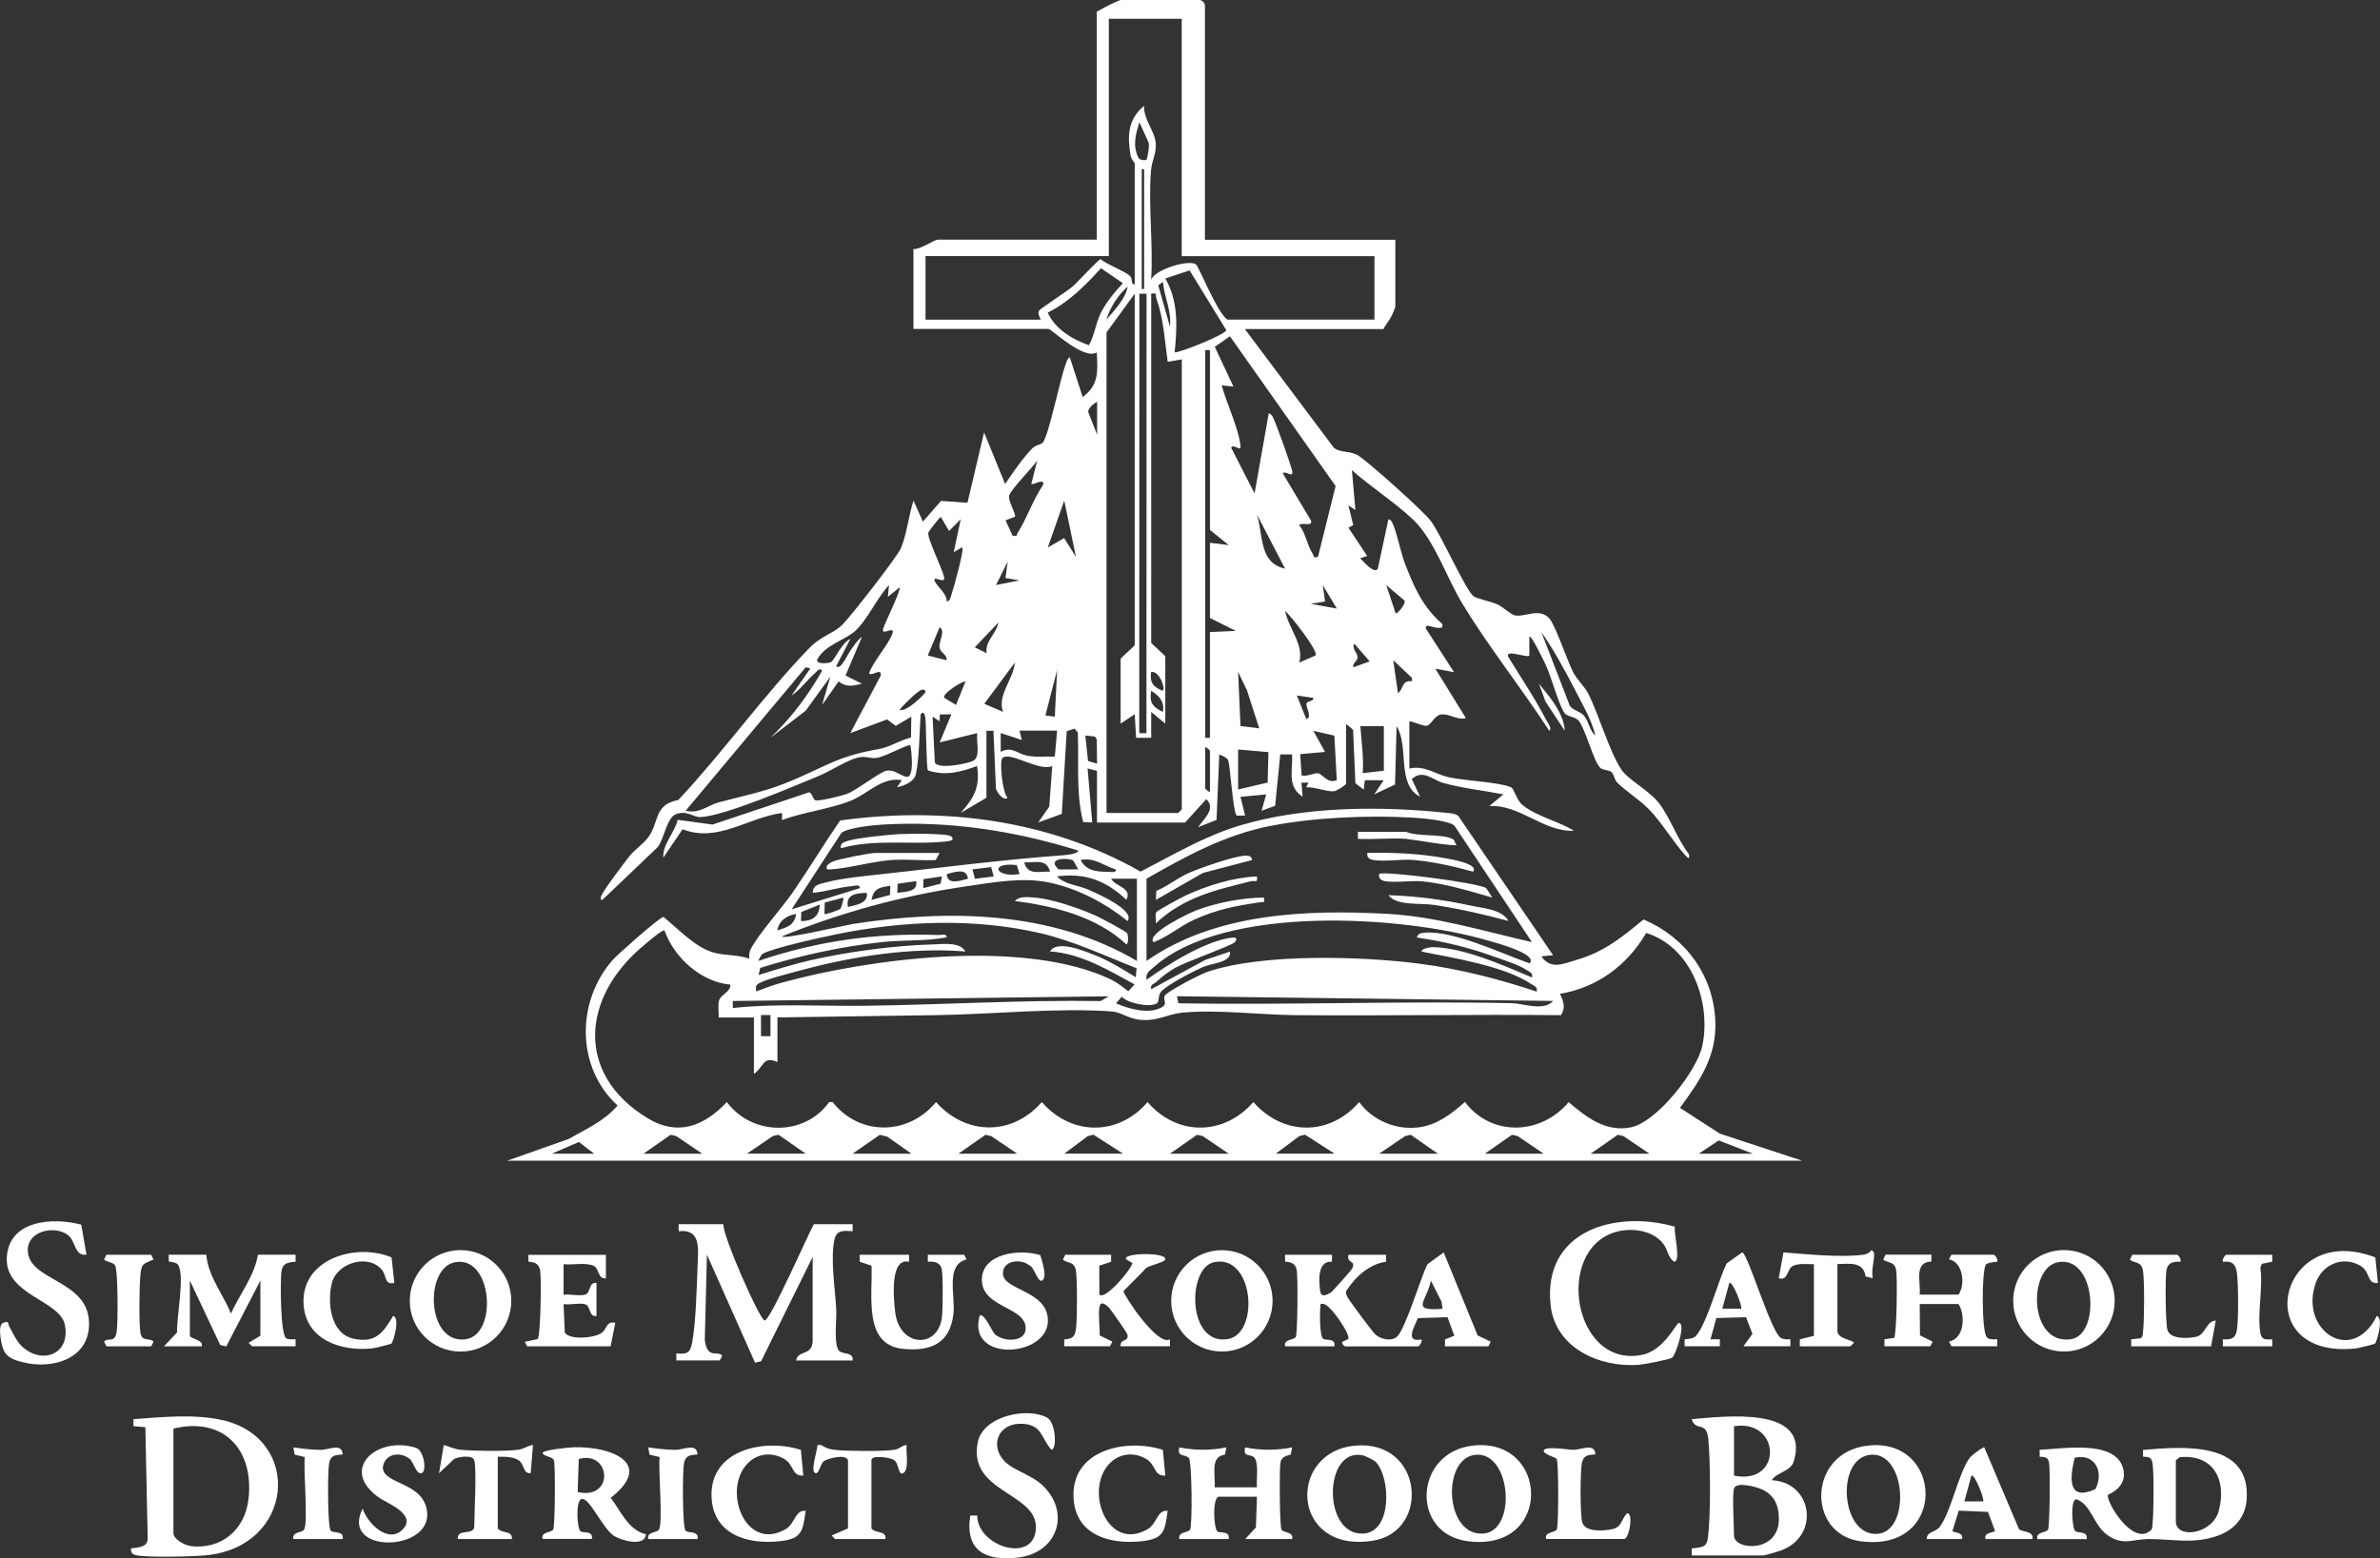 <svg xmlns="http://www.w3.org/2000/svg" id="uuid-d5a75ef6-1870-44dc-8fa4-cdcca0b20aff" viewBox="0 0 400 261.97"><rect x="0" y="0" width="400" height="261.97" fill="#333333" stroke="none"/><defs><style>.uuid-34741030-88f7-4063-bfb6-5700bf2addc4{fill:#fff;}</style></defs><path class="uuid-34741030-88f7-4063-bfb6-5700bf2addc4" d="M101.23,151.29l9.3-8.87c1.12-1.42,1.53-5.02,3.13-5.57,1.91-.65,2.83.57,4.11.51,4-.19,15.61-5.17,19.88-6.93,1.93-.8,4.52-2.54,6.44-3.05,1.41-.37,2.12.19,3.19.04,1.43-.19,4.11-1.8,5.71-2.2.2.93.73,5.59-.63,5.37-1.04-.17-1.97-1.22-3.3-1.04-1.13.15-5,3.27-6.77,3.93-.8.3-4.86,1.32-5.31,1.03-.38-.25-.53-1.24-.98-1.32l-16.26,5.43-5.84-.8c-.5,2.17-2.6,4.15-2.41,6.35l3.23-4.76c5.91,2.31,10.96-1.97,16.71-2.74v1.19c3.62-1.35,8.02-1.83,11.56-3.25,2.95-1.18,5.17-4.02,8.58-3.46l-.79,1.18c1.14-.19,2.89-.93,3.15-2.18.61-3,.58-6.95.8-10.06.5-.65.72.04.79.58.15,1.17.15,8.52.44,8.85,2.88.95,5.54.29,8.25-.75.54,3.56-.52,5.38-2.76,7.9l4.34-2.56v-11.26h1.18s.41,9.67.41,9.67c.14.74,1.33,2.22,1.96,1.59-.86-.81-1.45-6.3-.81-6.74,1.42-1,6.22,2.41,8.32,1.41l-.5,6.81-1.86,2.68,3.96-1.44.83-13.9,1.29-.44.57.63c.22,5.04-.35,10.15.91,15.09l1.52.06-.78-9.08,1.58.4v8.69h14.81l3.56-3.94c1.71,1.65-.49,3.38-1.38,4.73l3.1-1.24.46-11c.5.23,1.33.5,1.51,1.05.37,1.15.81,9.03,1.46,9.24l1.37-.02-.77-3.14,4.32-.41-.79,2.76,2.29-.86.86-8.62h1.98c.17,2.73-.9,5.39,1.78,7.11l-.2-2.37h1.19s-.4.78-.4.78c1.4-.08,3.35.74,4.63.68.5-.02,2.08-1.1,2.08-1.27v-10.07l1.18.99.39,9,1.4,1.06.19-1.57h3.16s-1.58,2.36-1.58,2.36l3.49-1.64.26-9.81c2.18,3.49-.09,9.79,3.95,11.85l-1.39-2.95c1.83-1.75,3.59.18,5.27.64,3.32.92,6.76,1.27,10.13,1.92l-2.37,1.97c5.17-.3,9.09,4.39,14.22,4.15-2.52-1.59-6.42-2.45-8.68-4.36-.99-.84-1.38-2.71-1.89-2.94-1.93-.87-7.88-1.12-10.46-1.69-2.22-.49-4.06-2.06-6.63-1.47v-7.9c.28-.2,2.25.83,2.92.7.76-.15,1.29-1.74,2.44-1.89,1.35-.18,2.8,1.06,4.13.6l-5.13-8.3,3.15.59-4.73-7.31c-.23-.95,1.16-.2,1.76-.17.59.02,1.17.23,1-.61-3.34-2.91-4.77-6.25-6.32-10.27-.7-1.82-1.42-5.58-2.16-6.92-.1-.19-.5-.5-.59-.39l-1.78,8.3c-.6.98-2.57-1.42-2.96-1.78l1.18-.39-3.16-4.75.82-.43-.82-3.32,1.18.78-.59-6.71c3.18,2.85,7.21,5.4,10.26,8.3,3.62,3.45,5.55,9.55,8.18,13.94,4.39,7.3,10.08,14.41,14.74,21.6.53-.44-.3-1.38-.53-1.84-1.83-3.55-4.28-7.19-6.38-10.61-.54-1.36,3.12.23,3.55-.19v-3.16c.33-.45,2.61,4.39,2.83,4.87.87,1.9,2.14,6.58,3.06,7.9.48.69,1.85.61,2.42,1.34,1.2,1.53,2.48,6.86,3.63,7.92.44.41,1.4.3,1.87.7.45.38.43,1.24.98,1.78,1.65,1.62,3.87,2.93,5.55,4.72,2.08,2.22,3.85,5.26,5.91,7.52.47.51.69.66.59-.2-1.98-2.55-3.18-6.22-5.13-8.7-1.56-1.99-5.18-3.91-6.27-5.58-2.01-3.08-3.72-9.08-5.5-12.67-.59-1.18-1.93-2.4-2.6-3.72-.99-1.94-2.98-7.91-4.01-9.02-1.7-1.83-4.14-.09-5.8-.49-.68-.16-1.99-1.43-2.92-1.85-1.02-.46-3.44-.95-3.98-1.35-1.31-.96-5.52-10.49-7.23-12.72-1.24-1.63-10.28-9.72-12.05-10.87-1.5-.97-2.93-.43-4.18-1.35l-14.98-19.98h23.31c.26-.75,1.3-1.58,1.98-3.75v-11.26h-32V1.01c0-.27-.11-.53-.3-.72s-.45-.3-.72-.3h-13.01c-.49,0-3.17,1.41-4.15,1.98v38.32h-26.66c-.7,0-3.04,1.7-4.15,1.58v13.43h22.71c.46,0,5.86,5.26,8.1,3.95.17,3.19.39,5.43-2.36,7.5l-2.18-6.71c-.47.31-.53.79-.71,1.26-.93,2.49-2.79,11.76-3.8,13.09-.29.38-1.2.37-1.83,1.03-1.54,1.58-3.3,4.12-4.52,5.95l-3.54-8.68-2.79,11.83-4.45-.31-3.04,3.49-1.58-3.55c-.78,2.39-1.16,5.74-2.1,7.98-.61,1.46-8.57,11.67-9.94,12.97-1.56,1.49-3.44,1.74-5.55,3.93-7.61,7.88-14.4,17.42-21.94,25.46-4.08.78-3.17,3.51-4.94,6.12-.82,1.2-2.41,2.21-3.32,3.39-.98,1.26-4.27,5.56-4.74,6.71-.07.18-.1.65.19.58ZM237.31,113.96v.58c-1.77-.26-1.39,1.31-2.36,1.98l-.79-5.53,3.15,2.97ZM236.08,100.98c.14.7-1.32,2.32-1.52,2.12l-1.58-4.74,3.1,2.62ZM232.58,122.06v7.51l-3.55.4c.19-2.67-.21-5.27-.4-7.9h3.95ZM227.64,108.23l2.56,2.96-2.75.99c-.19-.79.72-.98.71-1.7,0-.69-1.08-1.59-.52-2.24ZM264.78,116.12c1.22,2.36,2.74,4.96,3.35,7.51-.98-.72-1.11-2.46-1.96-3.37-.69-.73-1.75-.78-2.34-1.61l-4.78-12.4c2.12,3.04,4.01,6.53,5.73,9.87ZM198.61,136.08l-.59.59h-12.05V55.89l4.74-6.52v59.05c0,.2-2.37,2.17-2.37,2.37v10.86l2.37-1.58.23,3.96h2.54s0-4.35,0-4.35l2.37,1.97v-11.26c0-.2-2.37-2.17-2.37-2.37v-58.66c1.1-.18.66.23.89.87,1.21,3.4,1.38,7.05,1.88,10.59l2.37-.4v75.64ZM185.97,53.72c.55-1.98,1.98-4.19,3.55-5.53-.32,2.03-2.25,3.96-3.55,5.53ZM192.7,49.38l-.02,73.87h-1.21s.02-73.87.02-73.87h1.21ZM191.89,48.59v-20.15h.4v20.15h-.4ZM192.67,26.86c-.22.14-1.2.07-1.37-.4-.97-2.08-.43-3.86.19-5.91l1.55,3.4c.19.5-.19,2.8-.38,2.92ZM193.47,116.13c1.37.83,2.29,1.85,1.97,3.55-1.72-.83-2.3-1.54-1.97-3.55ZM193.47,112.97c1.28-.27,2.42,2.56,1.97,3.16-1.59-.58-2.25-1.4-1.97-3.16ZM194.67,47.97l.78-.57c.21,2.54,1.49,4.9,1.18,7.51l-1.96-6.93ZM197.42,59.25c.42-4.3.67-8.55-1.57-12.44l4.09-1.35,6.16,10.04c0,.65-7.43,3.69-8.68,3.75ZM203.35,133.12c-.26.03-.79-.52-.79-.59v-6.91c.26-.03.79.52.79.59v6.91ZM203.35,106.26v17.78h-.79V58.86h.79v30.22l3.16,2.56-3.16-.39v12.64l4.35,2.17-4.35.2ZM213.05,131.56l-4.96,1.16v-6.72l5.09.44-.13,5.12ZM208.09,112.97l1.48,3.06,2.07,6.42-3.16-.4-.39-9.08ZM211.25,86.51l4.73,9.08c-4.4-.93-3.65-5.61-4.73-9.08ZM215.99,102.7c.96.85,5.64,6.74,5.11,7.49l-2.75,1.2c.88-2.95-1.81-5.81-2.37-8.69ZM217.96,116.92l2.76.4c.1.66-1.01.4-1.15,1.01-.1.45,1.02,2.36-.03,2.54l-1.58-3.95ZM221.64,130.02c-.72-.19-1.99.63-2.88.33l-.24-3.57,4.18-.37-1.97-3.55,3.53.81.41,7.49c-1.53.63-2.35-.95-3.04-1.13ZM220.33,101.51l2.37-.39-.39-2.76,2.37,3.95-4.34-.79ZM224.47,81.72l-2.96,11.9c-.93.2-.63-.14-.88-.51-.94-1.42-1.17-3.45-2.27-4.83.35-.57,2.32.37,1.97-.78l-4.73-7.91c.36-.63,1.82.95,1.58-.4-.17-.94-2.9-8.59-3.36-9.28-.11-.16-.5-.52-.59-.39l-2.38,13.43-3.94-7.7c.53-.74,1.73.92,1.57-.38-.36-3.03-2.34-7.05-3.15-10.08l1.97.2-3.13-6.68,2.54-1.78,17.77,25.19ZM155.55,53.72v-10.67h30.81V3.16h12.25v39.9h32.39v10.67h-24.69c-1.65-.92-4.83-8.97-5.32-9.3-1.19-.81-6.81.81-7.52,2.58.37-5.95-.51-12.5-.02-18.38.14-1.71.98-2.87.78-4.68-.21-1.97-2.07-3.98-1.95-6.16-2.78,2.32-2.81,5.09-2.26,8.39.09.53.69,1.21.69,1.29v20.34c-.7.05-.28-.84-.78-1.39-.73-.79-3.93-1.94-4.95-2.86-.34.03-3.97,3.98-4.75,4.64-.9.76-5.36,3.68-5.55,3.96-.38.61.09,1.04.22,1.58h-19.36ZM183.01,58.04c-2.79-.99-5.7-2.74-6.92-5.49,3.46-1.69,6.41-4.64,8.94-7.46l3.69,2.52c-1.3,1.37-2.88,3.31-3.7,4.98-.91,1.85-1.04,3.73-2.01,5.45ZM184.39,67.55v5.53l-1.5-3.83c0-.67.91-1.41,1.5-1.7ZM184.02,123.81l.31.48.05,4.09-1.52-.45-.45-4.28,1.6.17ZM165.43,118.31l5.13-6.92c-.21,2.78-3.04,5.55-1.97,8.29l-3.16-1.37ZM177.28,127.19c-1.59-.05-3.2.16-4.77-.18-1.55-.33-2.44-1.59-4.32-.62v-3.16s3.55,1.18,3.55,1.18l-.39-1.58h6.32l-.39,4.35ZM178.86,84.14l1.97,9.48-1.98-3.16-2.75,1.58,2.77-7.9ZM177.67,112.58l-.39,7.9-1.58-.2,1.98-7.7ZM169.6,83.34c.35-1.18,3.85-4.6,4.72-5.92l-.99,3.94c.29.24,2.36-1.12,1.97.19-1.65,2.36-2.74,5.66-4.24,7.99-.25.38.04.71-.88.51l-1.18-2.58,1.57-.59c.31-.29-1.21-2.72-.96-3.56ZM169.37,94.41l-.39,2.76,2.37.39-3.95.79,1.97-3.95ZM167.79,104.68c-.32,1.87-2.27,3.06-1.98,5.13l-1.97-.99,3.94-4.15ZM164.24,123.24c-.22,1.29.62,4-.67,4.66-1,.52-6.16,1.52-6.46.21l-.37-7.64,1.18.79.03-1.15,1.95-.03-1.97,4.73,6.32-1.57ZM162.26,114.56l-1.58,3.95-1.97-1.19c-.5-.71,3.31-2.98,3.55-2.75ZM156.03,89.52c.03-.17,1.92-2.62,2.09-2.62l1.39,2.36,1.96-1.97-1.18,5.53,1.38-.79c.59-.18-1.57,7.48-1.8,8.07-.16.41-.16.95-.76,1.01.03-1.35-1.55-2.42-1.98-3.36-.57-1.26,1.84.62,1.54-.74-.33-1.52-2.85-6.49-2.65-7.49ZM157.92,105.47c1.03.53-.14,2.38-.02,3.33.13,1.01,1.31,1.17,1.19,2.19l-3.16-.79,1.98-4.73ZM154.56,116.13c.61-.4,1-.12.98.2-.02.28-3.33,3.58-4.34,2.96.81-.94,2.38-2.5,3.36-3.16ZM135.41,112.18l.78.19-3.15,4.55c1.52-1,2.57-2.6,3.94-3.76.31-.26.79-1.04,1.19-.39-2.47,4.29-5.12,7.83-8.69,11.26l5.92-4.54,4.15-5.72-1.38,4.74,2.77-3.95c1.38,1.05,2.38.73,3.94.39l-2.78-1.39,2.77-6.5c-.74.51-1.37,1.5-1.9,2.25-.62.88-1.66,3.38-2.44,2.7l2.36-4.55c-1.21.31-2.65,3.52-3.24,3.86-.3.17-2.68.45-2.28-.5,1.42-2.49,4.59-3.17,6.34-4.73,2.04-1.82,3.72-5.67,5.71-7.72l-.2,1.97,1.97-1.58c.3.36-2.47,5.99-2.76,6.92-.41,1.37,2-.6,1.57.77-.55,1.76-3.25,4.73-3.94,6.73.42.64,2.11-1.05,1.97.39l-5.13,9.68,6.2-2.31,1.45,1.09,2.61-1.54-.05,3.5c-1.77.41-3.62,1.63-5.37,1.93-7.4,1.26-9.36,3.24-15.91,5.81-3.7,1.46-7.3,2.15-11.06,3.16-1.7.45-3.31,2.01-5.52,1.39l20.15-24.09Z"></path><path class="uuid-34741030-88f7-4063-bfb6-5700bf2addc4" d="M289.07,190.59l-6.72-4.35c3.33-4.54,6.2-8.68,5.94-14.62-.34-7.73-5.05-14.07-12.07-17.05-3.61,3-6.65,5.47-11.25,6.8-2.29.66-4.31,1.71-5.92-.59l1.97-.2-15.91-23.39c-.47-.4-1.07-.45-1.66-.51-11.28-1.2-24.14-1.17-35.05,2.09-5.95,1.78-11.24,4.94-16.7,7.76-15.33-8.7-33.12-10.98-50.5-8.6-2.7,3.92-5.15,7.99-7.84,11.91-1.94,2.84-5.81,7.06-7.22,9.77-.25.49-.23,1.04-.22,1.56-1.98-.74-4.21-.47-6.21-1.1-3-.94-5.8-3.98-8.2-5.92-.56-.05-7.66,6.25-8.51,7.2-6.17,6.98-6.21,18.09.79,24.5-2.18,2.6-5.32,3.96-8.2,5.62l-10.36,3.66h217.65l-13.82-4.55ZM92.74,193.95l4.55-1.97,2.56,1.97h-7.11ZM261.02,168.28c-1.55,1.76-4.94.42-6.9.37-18.67-.4-37.4.33-56.07.02l-.24-1.19,63.2.79ZM192.68,147.73c6.75-3.85,13.17-7.39,20.93-8.9,7.22-1.4,16.18-1.8,23.53-1.39,1.61.09,6.28.44,7.31,1.38l13.02,19.56c-8.02-1.81-15.99-4.29-24.28-4.75-13.66-.75-29-.14-40.5,7.92v-13.83ZM206.71,159.98l-4.14,1.39-9.09,4.93c-.21-.87.51-.87.91-1.26.93-.9,2.05-1.71,3.17-2.36,1.69-.97,9.42-3.7,9.95-4.27.44-.47.37-.86-.38-.79-4.38.46-10.87,4.5-14.43,7.1-.2-1.15.52-1.52,1.22-2.14,11.93-10.59,41.82-8.66,56.14-4.47.88.26,8.55,2.23,7.02,3.84-4.67-1.62-12.68-5.51-17.57-5.16-.59.04-1.24.13-1.38.82,4.37.62,8.69,1.67,12.84,3.16,1.58.57,4.3,1.42,5.6,2.3.51.35,1.08.44.91,1.26-4.74-2.02-11.57-5.07-16.74-5.1-.3,0-1.88.19-1.82.75,5.26,1.04,14,2.44,18.44,5.46.51.34,1.08.44.91,1.26-6.36-2.11-12.94-3.81-19.61-4.68-9.74-1.27-26.41-1.78-35.67,1.34-1.28.43-6.41,3.09-7.15,3.94-.59.69.61,1.42-.66,2.08-2.25,1.17-5.46.22-7.62-.71l.98-1.11c.99,1.14,4.69,1.82,5.86,1.14.43-.25.23-1.18.62-1.82.72-1.15,5.69-3.67,7.15-4.31,1.42-.63,4.87-.76,4.54-2.57ZM191.1,161.56c-14.33-8.47-31.79-8.73-47.88-6.21-.92.14-11.76,2.66-11.77,2.06,9.97-4.06,20.4-6.88,31.08-8.43,4.56-.66,9.41-1.56,13.89-.6,4.81,1.04,9.29,3.42,13.09,6.46,1.36-1.86-5.44-4.78-6.72-5.33-1.64-.7-3.95-.85-5.13-2.18,4.78-.62,8.23.73,11.65,3.94,1.01-2.09-1.82-2.16-2.57-3.55h4.34s0,13.82,0,13.82ZM134.62,154.84l.05-1.52,3.1-1.24c-.06,1.99-1.25,2.79-3.15,2.76ZM138.57,153.66l.04-1.93,3.12-.83c.11.14-.32,1.68-.49,1.87-.21.24-2.55,1.02-2.66.89ZM145.67,150.1c.33,1.75-1.86,2.06-3.16,2.37-.42-2.15,1.47-2.33,3.16-2.37ZM146.47,151.28c.37-1.95,1.35-2.11,3.16-2.36l-.05,1.53-3.11.84ZM150.81,150.1l.05-1.53,3.11-.44c.36,1.85-1.84,1.76-3.16,1.97ZM155.16,149.31l.05-1.52,3.1-.45-.23,1.22-2.93.75ZM159.11,146.95c1.17-.3,3.45-1.15,3.55.78-1.17.3-3.45,1.15-3.55-.78ZM163.45,146.15l3.13-.38.42,1.57-3.15.4-.4-1.58ZM170.89,145.43l.46,1.51c-4.09.67-5.17-2.04-.46-1.51ZM172.14,144.97c1.85.08,3.75-.69,4.34,1.57-1.85-.08-3.75.69-4.34-1.57ZM187.54,146.16c.1.67-.93.4-1.39.4-1.85,0-3.6-.17-4.54-1.98,2.37-.49,3.83.97,5.92,1.58ZM177.94,146.17c-2.22-1.95,1.54-2.02,2.41-1.51.14.08.65,1.19.87,1.49l-3.29.02ZM141.37,140.07c.89-.9,5.35-1.35,6.86-1.44,11.19-.69,22.37,1.04,33,4.37-.18.59-2.04.74-2.57.78-10.19.75-20.28,2.06-30.41,3.17-2.83.31-6.61.66-9.3,1.36-1.01.27-2.39.38-2.35,1.79,2.21-.19,4.36-.94,6.57-1.13.44-.04,1.42-.37,1.33.34l-11.45,3.56,8.33-12.8ZM133.82,153.66c-.39,1.96-1.46,2.18-3.16,2.76.18-1.6,1.65-2.59,3.16-2.76ZM127.79,165.2c1.29-.68,5.03-1.59,6.65-2.04,8.85-2.4,18.7-3.95,27.82-3.2-.95-1.64-3.66-1.25-5.35-1.2-6.56.18-14.26,1.21-20.65,2.66-2.97.68-5.86,1.59-8.76,2.49l.26-1.19c6.67-2.08,13.51-3.58,20.47-4.34,3.6-.39,7.33-.13,10.86-.8.09-.69-.9-.37-1.38-.39-10.47-.39-20.35,1-30.22,4.34-.05-.04.39-1.01.69-1.18,1.78-1.02,9.94-2.78,12.41-3.29,11.2-2.28,23.2-2.77,34.37-.15,5.6,1.32,10.75,3.79,16.06,5.86l-.14,1.52c-2.11-1.32-4.61-2.85-6.92-3.74-1.82-.7-6.3-2.6-7.5-.6,5.21.33,9.78,3.12,14.22,5.54l-1.04,1.15c-1.59-1.26-2.51-1.86-4.39-2.63-14.57-5.95-38.92-2.91-53.9,1.2-1.44.4-2.87.92-4.26,1.47-.08-.88-.13-1.06.68-1.49ZM186.36,167.49l-1.37.8c-13.16-.21-26.4.62-39.5.79-7.42.1-14.99-.42-22.33.38v-1.18s63.2-.79,63.2-.79ZM129.49,174.2h-1.59s0-3.56,0-3.56h1.59s0,3.56,0,3.56ZM108.15,193.95l4.56-3.18.95.22,4.36,2.96h-9.88ZM125.53,193.95l4.36-2.96.95-.23,4.56,3.18h-9.88ZM143.3,193.95l4.56-3.17,1.27.31,4.05,2.86h-9.88ZM161.08,193.95l4.56-3.18.95.22,4.36,2.96h-9.88ZM178.86,193.95l3.97-2.96.95-.23,4.96,3.18h-9.88ZM196.63,193.95l4.56-3.18.95.22,4.36,2.96h-9.88ZM214.41,193.95l3.97-2.96.95-.23,4.96,3.18h-9.88ZM231.79,193.95l4.36-2.96.95-.22,4.56,3.18h-9.88ZM249.56,193.95l4.56-3.18.95.22,4.36,2.96h-9.88ZM267.34,193.95l4.56-3.18.95.22,4.36,2.96h-9.88ZM274.16,189.51c-4.27.88-7.52-1.67-10.52-4.23-4.65,5.56-13,5.85-17.44-.03-2.19,1.95-4.57,3.81-7.6,4.25-3.91.56-7.88-1.11-10.17-4.23-4.94,5.75-12.79,5.7-17.78,0-4.96,5.67-12.8,5.78-17.78,0-4.93,5.75-12.8,5.7-17.78,0-4.97,5.72-12.74,5.64-17.78,0-4.65,5.66-12.86,5.74-17.38,0h-.58c-4.07,5.75-12.88,5.77-17.19,0-3.84,4.07-8.26,5.81-13.36,2.69-12.22-7.47-10.97-20.4-.67-28.97.55-.46,3.22-2.8,3.56-2.56,1.55,4.53,6.2,8.7,11.06,9.09.11,1.21-1.6,1.65-1.89,2.65-.26.88-.01,1.96-.08,2.88h5.93v9.48c1.64-1.06,1.47-3.14,3.95-1.98v-7.51l26.68-.38c9.21-.13,20.57-1.3,29.62-.61,1.46.11,2.79,1.25,4.71,1.4,3.07.24,4.47-.97,7.11-1.22,5.81-.54,13.07.38,18.96.43,14.87.12,29.75-.14,44.62,0,.82-1.41.4-2.26-.17-3.58,6.29-1.08,11.29-4.79,14.48-10.24,7.56,2.33,10.97,11.61,9.44,18.95-.87,4.21-7.63,12.82-11.96,13.71ZM288.86,191.72l5.74,2.23h-9.09l3.35-2.23Z"></path><path class="uuid-34741030-88f7-4063-bfb6-5700bf2addc4" d="M360.16,243.72l.02,1.16c.9.07,1.37.03,1.57,1.01.28,1.42.22,8.68.02,10.3-.05.43.03.88-.41,1.16-3.05,2.57-7.58-5.18-7.06-6.06,1.87-.86,3.08-2.28,2.53-4.41-1.28-4.93-10.26-3.3-14.04-3.15l.02,1.16c.9.07,1.37.03,1.57,1.01.2,1.02.13,10.81-.19,11.28-.37.53-2.06.33-1.79,1.56h8.3c.26-1.49-1.67-.88-2-1.44-.44-.75-.76-5.08.23-5.27,2.52.85,2.88,4.25,5.12,5.93,2.7,2.02,4.4.76,7.09.77,4.19,0,7.49.91,11.66-.58,2.69-.97,4.51-3.02,4.77-5.89.88-10.01-10.53-9.11-17.4-8.51ZM352.17,250.34c-4.75,2.14-4.3-1.9-3.49-5.27,3.41-.81,4.99,2.4,3.49,5.27ZM372.93,253.92c-1.05,4.07-7.24,4.87-7.24,1.85v-10.27l.65-.53c5.68-.53,7.91,3.81,6.58,8.95Z"></path><path class="uuid-34741030-88f7-4063-bfb6-5700bf2addc4" d="M133.82,228.71h9.48c.17-1.41-1.52-1-2.21-1.55-1.03-.81-.46-5.44-.54-6.96-.17-3.32-1.01-8.54-.32-11.75.38-1.77,1.57-1.54,3.07-1.47v-1.18h-6.52c-.87,1.49-7.41,16.44-8.29,16.19-.85-.24-7.03-14.17-6.92-16.19h-7.51v1.18c3.81-.42,3.28,2.96,3.18,5.74-.14,3.7-.27,9.43-.9,12.92-.33,1.81-.82,2.06-2.67,1.88v1.18h7.31l.4-.79c-.73-.94-2.49.7-2.93-2.61l.36-14.38,8.09,18.17,1.02-.25,8.66-17.53v14.02c0,2.71-2.49,1.56-2.77,3.36Z"></path><path class="uuid-34741030-88f7-4063-bfb6-5700bf2addc4" d="M37.46,238.76c-4.72-1.1-10.24-.53-15.03-.18v1.18s2,.17,2,.17l.39,18.61c.11,1.55-1.58,1.61-2.79,1.76-.12.76.31,1.06.99,1.18,2.08.38,9.11.2,11.45,0,15-1.33,16.51-19.57,2.99-22.73ZM41.74,252.17c-.61,4.99-4.55,8.36-9.64,7.75-1.03-.12-2.95-1.13-2.95-2.18v-17.58c8.53-2.04,13.62,3.63,12.6,12Z"></path><path class="uuid-34741030-88f7-4063-bfb6-5700bf2addc4" d="M238.29,221.59l4.99-.15,1.14,3.11-1.56.63-.02,1.16h7.31l.4-.79-2.21-1.05-5.7-13.95-2.74,1.99c-1.12,2.23-3.67,10.79-5.06,12.12-.95.91-2.72.51-3.66-.29-.45-.38-4.49-5.82-4.73-6.34-.14-.31-.29-.59-.22-.95,1.44-2.31,3.86-4.59,6.73-4.97v-1.17s-6.32,0-6.32,0c-.39,1.52,1.38.89.59,2.37-.13.24-3.31,3.83-3.54,3.97-.7.42-1.63.91-1.8-.2-.27-1.78-.47-5.14,1.96-4.98l.02-1.16h-7.9l.02,1.16c1.04.07,1.73.31,1.95,1.42.21,1.05.15,10.8-.17,11.26-.37.53-2.06.33-1.79,1.56h8.3c.21-1.45-1.4-.94-1.89-1.26-.6-.39-.6-4.41-.48-5.26.07-.49-.2-.73.6-.59,1.16.21,4.52,5.16,4.09,5.88l-.94.44c-.39.22.35.8.4.8h12.25c.24,0,.76-.81.59-1.18-2.87.61-1.16-2.23-.6-3.57ZM240.48,215.28l1.79,3.54.18,1.2c-5.63.47-2.58-1.32-1.97-4.74Z"></path><path class="uuid-34741030-88f7-4063-bfb6-5700bf2addc4" d="M297.75,248.85c.92-1.39,3.2-1.46,3.72-3.17,2.9-9.46-11.83-7.54-17.15-7.1.7,2.22,2.47.16,2.79,3.33.37,3.7.41,12.97-.06,16.59-.23,1.79-1.13,1.57-2.73,1.81v1.18s12.05,0,12.05,0c.26,0,2.62-.7,3.07-.88,6.48-2.49,5.2-11.43-1.69-11.77ZM291.43,239.77c7.94-1.25,8.19,9.96,0,8.3v-8.3ZM291.43,258.14c0-1.63-.33-6.84,0-7.9.36-1.17,3.43-.35,4.34,0,2.34.91,3.2,2.67,3.2,5.13,0,5.75-7.54,5.29-7.54,2.77Z"></path><path class="uuid-34741030-88f7-4063-bfb6-5700bf2addc4" d="M33.89,226.34c.42-1.12-1.98-1.29-1.98-1.78v-9.28l5.1,10.83,1.02.24,5.73-11.07v9.28l-1.97,1.18.58.59h7.31v-1.18c-.48-.02-1.21.09-1.59-.18-.98-.69-.98-9.56-.8-11.1.18-1.52.99-1.63,2.39-1.76v-1.18s-6.32,0-6.32,0c-.64,3.65-3.05,6.59-4.54,9.88-1.35-3.26-3.84-6.26-4.15-9.88h-6.32l.02,1.16c.45.06,1.03.09,1.39.38,1.49,1.22-.15,9.29,0,11.52l-2.2,2.35h6.32Z"></path><path class="uuid-34741030-88f7-4063-bfb6-5700bf2addc4" d="M282.15,222.4c-.42,0-2.46,4.59-6.1,5.35-11.61,2.42-14.91-17.67-4.46-20.65,2.63-.75,6.25-.3,7.99,2.05.73.98.73,2.2,1.77,2.96,1.27,0-.14-5.04.16-5.88-10.07-2.89-22.28.68-20.9,13.2.8,7.23,8.23,10.48,14.77,10.02.83-.06,5.24-.89,5.68-1.23.56-.44,2.37-5.84,1.09-5.82Z"></path><path class="uuid-34741030-88f7-4063-bfb6-5700bf2addc4" d="M318.68,213.51c.23,1.19.1,10.82-.34,11.41l-1.63.23v1.18h7.71l.4-.79-2.13-1.04-.05-5.28h6.52c1.2,1.84,1,5.8-1.59,6.32l.4.79h7.7v-1.18c-.57-.01-1.37.15-1.79-.39-.83-1.05-.85-11.17-.11-12.17.25-.33,1.42-.42,1.89-.48.23-.25-.36-1.18-.59-1.18h-7.11l-.4.79c2.35.41,2.82,4.25,1.59,5.92h-6.52c.24-2.12-1.04-5.47,1.96-5.56l.02-1.16h-7.7l-.4.79c.53.65,1.86.22,2.17,1.78Z"></path><path class="uuid-34741030-88f7-4063-bfb6-5700bf2addc4" d="M215.38,257.16c-.32-.46-.38-10.21-.18-11.27.18-.97.87-1.12,1.73-1.35l.24-1.21c-2.7.52-5.19.52-7.9,0-.43,1.71.87,1.05,1.49,1.67.86.86.36,3.81.49,5.04h-7.11c.2-1.94-.86-5.21,1.73-5.49l.24-1.22c-2.71.52-5.19.52-7.9,0-.43,1.67.9,1.09,1.59,1.76.53.51.63,11.46.2,12.08-.37.53-2.06.33-1.79,1.56h8.3c.21-1.45-1.4-.94-1.89-1.26-.58-.38-.92-5.21.11-5.85h6.52l-.17,5.17-1.8,1.94h7.9c.26-1.23-1.43-1.03-1.79-1.56Z"></path><path class="uuid-34741030-88f7-4063-bfb6-5700bf2addc4" d="M4.67,210.3c-.13-3.38,4.46-4.34,6.69-2.72,1.4,1.02,1.12,3.63,3.17,3.35l-.87-5.05c-4.81-1.29-12.34-.77-12.52,5.69-.17,6.17,8.9,7.03,9.75,11.11,1.04,5-3.85,6.81-7.21,3.66-.88-.83-1.56-2.31-2.14-3.38-.24-.43.04-1.02-1.02-.57-.94.4-.34,3.26-.1,4.05.54,1.76,1.76,2.14,3.37,2.56,5.07,1.3,11.44-.59,11.17-6.81-.3-7.05-10.09-6.85-10.28-11.88Z"></path><path class="uuid-34741030-88f7-4063-bfb6-5700bf2addc4" d="M174.91,249.44c-1.77-1.56-4.77-2.34-6.18-3.89-2.46-2.71-.81-6.48,3.21-6.19,3.25.24,2.98,2.33,4.75,4.34,1.03,0,.69-4.55-.61-5.31-3.28-1.94-10.83-.38-11.74,4.03-1.77,8.52,10.01,8.47,9.76,14.49-.25,6.09-9.87,3.08-9.86-2.13h-1.17c-.93,6.01,2.66,7.7,8.05,7.06,6.77-.8,8.97-7.86,3.8-12.4Z"></path><path class="uuid-34741030-88f7-4063-bfb6-5700bf2addc4" d="M102.63,251.81c7.4-5.76.19-8.67-6.15-8.51-.78.02-5.32.44-5.3,1,.42.69,1.65.47,1.92,1.23.25.71.2,11.14-.13,11.62-.37.53-2.06.33-1.79,1.56h8.3c.21-1.45-1.4-.94-1.89-1.26-.61-.4-.89-5.17.14-5.44,1.35-.36,3.57,5.09,5.56,6.25,1.26.74,5.11,1.83,5.27-.33-2.99-.71-4.22-3.91-5.92-6.13ZM97.09,250.83l.18-5.55c5.42-1.51,6.02,6.96-.18,5.55Z"></path><path class="uuid-34741030-88f7-4063-bfb6-5700bf2addc4" d="M188.82,217.05l3.49-3.52c.32-.89,3.9-1.22,3.52-2-.52-1.07-7.44-.84-6.52.2l1.02.61c-.25,1.13-4.61,6.28-5.56,5.31l-.02-4.87,1.99-.67v-1.17s-7.7,0-7.7,0l-.4.79c.53.65,1.86.22,2.17,1.78.27,1.39.24,8.36.03,9.88-.18,1.34-.6,1.69-1.97,1.78l-.02,1.16h7.7l.4-.79-2.13-1.04c.04-1.46-.25-3.3-.05-4.7.17-1.2,1-.56,1.59,0,.28.27,2.99,4.18,3.08,4.45.44,1.42-1.21.68-1.11,2.08h8.3v-1.18c-2.08,1.29-7.85-7.52-7.81-8.1Z"></path><path class="uuid-34741030-88f7-4063-bfb6-5700bf2addc4" d="M77.4,227.22c4.71,0,8.53-3.82,8.53-8.53s-3.82-8.53-8.53-8.53-8.53,3.82-8.53,8.53,3.82,8.53,8.53,8.53ZM76.45,212.2c6.3-1.22,7.29,12.13,1.85,12.94-6.6.97-7.05-11.93-1.85-12.94Z"></path><path class="uuid-34741030-88f7-4063-bfb6-5700bf2addc4" d="M346.88,227.21c4.71,0,8.53-3.82,8.53-8.53s-3.82-8.53-8.53-8.53-8.53,3.82-8.53,8.53,3.82,8.53,8.53,8.53ZM345.84,212.2c6.42-1.24,7.25,12.15,2.25,12.93-7.12,1.11-7.32-11.95-2.25-12.93Z"></path><path class="uuid-34741030-88f7-4063-bfb6-5700bf2addc4" d="M205.36,227.21c4.71,0,8.52-3.82,8.52-8.52s-3.82-8.52-8.52-8.52-8.52,3.82-8.52,8.52,3.82,8.52,8.52,8.52ZM204.03,212.19c6.71-1.44,7.76,12.13,2.25,12.94-6.76,1-6.79-11.97-2.25-12.94Z"></path><path class="uuid-34741030-88f7-4063-bfb6-5700bf2addc4" d="M313.86,243.03c-10.04,1.18-10.22,14.81-1.26,16.06,14.84,2.07,14.14-17.58,1.26-16.06ZM315.64,257.85c-6.26.61-7.2-12.56-1.39-13.27,6.11-.75,6.93,12.73,1.39,13.27Z"></path><path class="uuid-34741030-88f7-4063-bfb6-5700bf2addc4" d="M227.75,243.03c-11.49,1.06-10.8,18.13,2.94,15.99,9.83-1.53,8.49-17.04-2.94-15.99ZM229.16,257.81c-6.97.39-6.72-14.52-.13-13.15.48.1,1.92.81,2.23,1.15,2.48,2.69,2.71,11.73-2.11,12Z"></path><path class="uuid-34741030-88f7-4063-bfb6-5700bf2addc4" d="M247.49,243.03c-9.81,1.16-10.48,14.78-.86,16.06,14.48,1.93,13.76-17.58.86-16.06ZM249.31,257.81c-6.47.5-7.06-12.53-1.43-13.23,6.08-.75,7.14,12.79,1.43,13.23Z"></path><path class="uuid-34741030-88f7-4063-bfb6-5700bf2addc4" d="M88.2,225.55l.4.79h14.02l.79-3.95c-1.46-.36-1.43.95-2.16,1.59-1.17,1-5.67,1.35-6.33,0l-.2-4.74c1.06.17,2.78-.27,3.7.05.86.3.52,2.16,1.83,1.93v-5.53c-1.31-.24-.97,1.62-1.83,1.93-.93.33-2.64-.11-3.7.05v-5.14c1.52.16,3.65-.34,5.05.26.96.41.66,2.28,2.06,2.11v-3.95s-13.03,0-13.03,0l.02,1.16c1.04.07,1.73.31,1.95,1.42.25,1.28.1,11.26-.44,11.59l-2.12.45Z"></path><path class="uuid-34741030-88f7-4063-bfb6-5700bf2addc4" d="M155.94,210.93v1.18c.92-.07,1.99.06,2.29,1.07.3,1.01.23,6.9.08,8.22-.61,5.38-7.14,5.18-7.86-.83-.25-2.15-.96-9.19,2.33-8.45v-1.18h-8.3v1.17s1.99.67,1.99.67c.24,4.86-1.48,13.31,5.29,13.98,4.61.45,7.87-.86,8.47-5.79.39-3.18-1.41-8.33,2.22-9.24l-.4-.79h-6.12Z"></path><path class="uuid-34741030-88f7-4063-bfb6-5700bf2addc4" d="M289.07,225.15h-1.59s.98-3.57.98-3.57l4.99-.14,1.08,2.8-1.52,2.09h7.9v-1.18c-.52.01-1.1.04-1.57-.2-1.66-.84-5.64-14.4-6.53-14.41l-2.6,1.84c-1.46,2.91-3.21,9.8-5.08,12.09-.5.62-1.3.6-2,.68v1.18s5.92,0,5.92,0v-1.18ZM290.65,215.67c.51-.38,2.28,4.05,1.97,4.34h-3.16s1.19-4.34,1.19-4.34Z"></path><path class="uuid-34741030-88f7-4063-bfb6-5700bf2addc4" d="M399.47,221.21c-4.14,8.39-13.09,2.47-10.27-5.53,1.08-3.05,4.4-4.56,7.33-2.99,2,1.07,1.14,3.2,3.13,2.99l-.45-4.29c-16.24-6.28-21.49,17.13-3.35,15.31.45-.04,3.19-.71,3.31-.83.29-.29,1.5-4.28.28-4.65Z"></path><path class="uuid-34741030-88f7-4063-bfb6-5700bf2addc4" d="M62.49,226.69c.45-.04,3.19-.71,3.31-.83.29-.29,1.5-4.28.28-4.65-1.68,2.84-2.93,4.62-6.63,3.85-3.95-.82-4.49-6.2-3.66-9.4.89-3.43,6.24-4.96,8.45-2.11.75.96.38,2.53,2.03,2.12l-.46-4.28c-5.85-2.49-15.02.15-14.8,7.58.18,6.19,6.16,8.25,11.46,7.72Z"></path><path class="uuid-34741030-88f7-4063-bfb6-5700bf2addc4" d="M167.14,224.23c-.32-.31-1.87-3.77-2.5-3.02-2.2,7.96,11.77,6.98,11.48.6-.22-4.81-7.24-4.91-7.54-7.52-.27-2.36,2.92-2.79,4.38-1.59.87.25,1.41,2.89,2.14,2.59,1.02-.42-.02-3.5-.26-4.28-3.29-1.09-9.77-.38-9.82,4.07-.06,4.85,7.51,4.57,7.36,8.31-.09,2.33-3.81,2.23-5.24.85Z"></path><path class="uuid-34741030-88f7-4063-bfb6-5700bf2addc4" d="M339.32,257.05l-5.83-13.73c-.32-.07-2.26,1.46-2.51,1.83-1.85,2.7-2.94,8.51-4.84,11.36-.81,1.21-2.28.84-2.32,2.22h5.93c.36-1.23-1.56-1.02-1.6-1.4l1.05-3.37,4.91.21,1.18,3.17c-.05.37-1.95.17-1.59,1.39h7.9c.24-1.42-1.84-1.15-2.28-1.67ZM333.3,252.41h-3.16s1.19-4.34,1.19-4.34c.5-.39,2.28,4.05,1.97,4.34Z"></path><path class="uuid-34741030-88f7-4063-bfb6-5700bf2addc4" d="M192.83,257.1c-6.3,3.6-10.18-5.36-7.04-10.2,1.53-2.36,4.29-3.06,6.78-1.68,1.75.97,1.3,2.99,3.28,2.84l-.41-4.32c-6.25-2.01-15.47.04-15.01,8.09.36,6.35,6.25,7.88,11.63,7.25,3.61-.42,3.71-1.76,4.19-5.09-1.8-.21-1.74,2.15-3.41,3.11Z"></path><path class="uuid-34741030-88f7-4063-bfb6-5700bf2addc4" d="M131.99,257.1c-6.3,3.6-10.18-5.36-7.04-10.2,1.53-2.36,4.29-3.06,6.78-1.68,1.75.97,1.3,2.99,3.28,2.84l-.41-4.32c-6.06-1.95-15.16-.09-15.02,7.69.12,6.54,6.08,8.31,11.64,7.65,3.61-.42,3.71-1.76,4.19-5.09-1.8-.21-1.74,2.15-3.41,3.11Z"></path><path class="uuid-34741030-88f7-4063-bfb6-5700bf2addc4" d="M64.34,246.68c.29-2.31,2.91-2.73,4.53-1.4.67.55,1.06,2.58,1.95,2.38.99-.22.43-3.83-.88-4.25-6.6-2.13-13.13,3.69-6.09,8.46,1.24.84,6.16,2.72,3.9,5.17-2.42,2.63-6-.93-6.8-3.44-3.86,7.65,11.49,7.36,10.84.63-.5-5.16-7.45-4.61-7.45-7.55Z"></path><path class="uuid-34741030-88f7-4063-bfb6-5700bf2addc4" d="M298.94,214.88c1.65.54,1.34-1.64,2.46-2.1,1.06-.44,2.34-.23,3.46-.26v12.05l-2.37.59v1.18h8.5l.58-.59c0-.49-2.76-.61-2.76-1.98v-11.26c2.06-.05,4.35-.48,4.74,2.09l1.19.28c-.24-1.29.21-2.76.24-3.92.01-.49-.04-.51-.43-.81-.42.55-.88.73-1.56.81-3.97.44-9.26-.1-13.25-.42l-.79,4.34Z"></path><path class="uuid-34741030-88f7-4063-bfb6-5700bf2addc4" d="M152.39,242.93c-.89.06-1.12.67-2.15.81-1.95.27-7.91.23-9.93,0-1.02-.11-1.48-.33-2.34-.82h-.59c.12.58-1.42,4.81-.2,4.74.48-.03.76-1.64,1.26-2,.68-.49,3.72-1.3,4.08-.17v11.46l-2.76,1.19.58.59h8.49c.14-1.49-1.66-.87-2.37-1.78v-11.46c0-.96,3.02-.45,3.67-.12,1.07.55.74,2.73,1.65,2.29,1.1-.54.43-3.63.6-4.73Z"></path><path class="uuid-34741030-88f7-4063-bfb6-5700bf2addc4" d="M77.52,243.74c-1.22-.12-1.84-.51-2.94-.81l-.79,4.74,2.53-2.4c.79-.38,3.09-.74,3.39.23.43,1.39,0,8.9,0,11.06,0,1.69-2.95.29-2.77,2.17h9.09c.14-1.49-1.66-.87-2.37-1.78v-12.05c1.08-.03,2.64-.02,3.54.61.98.69.66,2.24,1.99,2.16l.39-4.74c-.98.1-1.47.67-2.55.8-2.19.26-7.27.22-9.51,0Z"></path><path class="uuid-34741030-88f7-4063-bfb6-5700bf2addc4" d="M360.15,213.51c.29,1.49.24,8.62.03,10.28-.06.43.03.89-.4,1.19l-1.6.18v1.18h13.43l.79-4.34c-1.69.1-1.67,2.43-3.37,2.75-1.41.27-4.24.42-4.75-1.15-.34-1.05-.4-8.85-.17-10.08.25-1.3,1.19-1.46,2.36-1.4.13-.42-.26-1.09-.59-1.18h-7.51l-.4.79c.53.65,1.86.22,2.17,1.78Z"></path><path class="uuid-34741030-88f7-4063-bfb6-5700bf2addc4" d="M273.46,254.39c-.97.99-.86,2.32-2.45,2.67-1.46.32-4.54.55-5.07-1.08-.4-1.24-.36-8.57-.08-10.02.26-1.33,1.04-1.36,2.27-1.46-.09-2.02-2.37-.75-3.73-.77-.88-.01-4.95-.71-4.95.18,0,.61,1.94,1.02,2.18,1.37.34.49.34,11.39,0,11.88-.37.53-2.06.33-1.79,1.56h13.23c.82-.47,1.46-4.36.39-4.34Z"></path><path class="uuid-34741030-88f7-4063-bfb6-5700bf2addc4" d="M379.91,224.17c-.6-3.03.47-7.83-.02-11.08l.26-.62,1.74-.36v-1.17s-7.7,0-7.7,0c-.24,0-.76.82-.59,1.18,1.5-.17,2.12.33,2.34,1.81.27,1.76.28,7.69.04,9.47-.21,1.56-.87,1.84-2.39,1.76v1.18h8.3v-1.18c-1.04.01-1.75.17-1.98-.99Z"></path><path class="uuid-34741030-88f7-4063-bfb6-5700bf2addc4" d="M25.8,225.55c-.57-.69-1.9.06-2.18-1.38-.3-1.52-.2-8.14-.02-9.9.2-1.94.51-1.75,2.2-2.54l-.4-.79h-7.51l-.4.79c.36.45,1.41.42,1.82.94.55.69.51,9.62.32,11.07-.3,2.26-1.45.98-2.14,1.81l.4.79h7.51l.4-.79Z"></path><path class="uuid-34741030-88f7-4063-bfb6-5700bf2addc4" d="M55.57,257.31c-.53-.71-.52-9.98-.25-11.34.26-1.33,1.04-1.36,2.27-1.46-.09-2.02-2.37-.75-3.73-.77-1.58-.02-3.02-.2-4.56-.41l.23,1.22,1.7.4c-.28,2.02.61,11.14-.14,12.22-.37.53-2.06.33-1.79,1.56h8.3c.25-1.48-1.63-.91-2.02-1.42Z"></path><path class="uuid-34741030-88f7-4063-bfb6-5700bf2addc4" d="M115.21,257.31c-.53-.71-.52-9.98-.25-11.34.26-1.33,1.04-1.36,2.27-1.46-.09-2.02-2.37-.75-3.73-.77-1.58-.02-3.02-.2-4.56-.41l.23,1.22,1.7.4c-.28,2.02.61,11.14-.14,12.22-.37.53-2.06.33-1.79,1.56h8.3c.25-1.48-1.63-.91-2.02-1.42Z"></path><path class="uuid-34741030-88f7-4063-bfb6-5700bf2addc4" d="M259.77,117.98l3.22,4.87c-.2-3-2.48-5.65-4.34-7.9l1.11,3.03Z"></path><path class="uuid-34741030-88f7-4063-bfb6-5700bf2addc4" d="M200.98,153.07c-.92.35-8.46,3.87-7.11,5.33,2.45-.92,4.33-2.64,6.73-3.74,3.94-1.81,7.03-2.36,11.24-2.99.69-.1.67.21.59-.78-3.72.04-7.97.85-11.45,2.18Z"></path><path class="uuid-34741030-88f7-4063-bfb6-5700bf2addc4" d="M233.37,150.5c1.3,1.82,5.29,1.27,7.65,1.63,4.22.64,8.39,1.59,12.5,2.7-1.07-1.96-4.2-2.12-6.31-2.58-4.47-.98-9.26-1.62-13.84-1.76Z"></path><path class="uuid-34741030-88f7-4063-bfb6-5700bf2addc4" d="M229.81,143.39c-.12.76.31,1.06.99,1.18,1.87.34,4.65-.17,6.71,0,3.36.28,6.83,1.08,10.07,1.97,1.11-1.33-4.16-2.17-4.65-2.26-4.31-.79-8.75-.99-13.12-.9Z"></path><path class="uuid-34741030-88f7-4063-bfb6-5700bf2addc4" d="M231.79,146.94c-.11.54.14.95.66,1.11,1.39.44,4.78-.06,6.6.12,3.86.37,7.99,1.64,11.7,2.71.07-.06-.87-1.46-.99-1.57-1.03-.86-17.28-2.97-17.96-2.38Z"></path><path class="uuid-34741030-88f7-4063-bfb6-5700bf2addc4" d="M236.32,141.02c.66.05,8.62,1.42,8.49.99-.37-.27-.25-.77-.69-.98-1.86-.89-5.79-.34-7.8-1.19h-8.1v1.18c2.67.13,5.43-.18,8.09,0Z"></path><path class="uuid-34741030-88f7-4063-bfb6-5700bf2addc4" d="M194.26,155.24c4.63-4.41,10.07-5.63,16.02-7.1.67-.16,1.15.39.96-.8-4.04.17-8.34,1.53-11.99,3.21-.68.31-4.76,2.52-4.91,2.79-.27.47-.02,1.32-.08,1.9Z"></path><path class="uuid-34741030-88f7-4063-bfb6-5700bf2addc4" d="M210.46,144.57c-.18-.73-.63-.73-1.26-.71-1.86.08-7.51,2.06-9.39,2.89-1.98.88-3.51,2.19-5.47,3.02l-.07,1.51,7.9-4.53,8.29-2.18Z"></path><path class="uuid-34741030-88f7-4063-bfb6-5700bf2addc4" d="M184.26,153.98c-2.86-1.29-7.63-2.95-10.72-3.11-.98-.05-2.25-.23-2.97.61,6.65.83,13.74,2.63,18.76,7.3.37-.28.29-1.58.11-1.89-.18-.31-4.46-2.59-5.18-2.91Z"></path><path class="uuid-34741030-88f7-4063-bfb6-5700bf2addc4" d="M139.55,146.16c3.13-.19,6.93-1.33,10.28-1.58,2.42-.18,4.99.12,7.43.01l.66-1.2h-10.86c-.81,0-6.11,1.04-6.91,1.38-.45.19-.88.38-1.18.79-.08.66-.03.63.59.59Z"></path><path class="uuid-34741030-88f7-4063-bfb6-5700bf2addc4" d="M159.31,141.41c.55-.07,1.14-.21.58-.78-.57-.59-7.53-.47-8.88-.4-1.72.1-7.34.66-8.69,1.19-.61.24-1.14.33-.99,1.18,5.74-1.66,12.42-.48,17.98-1.18Z"></path></svg>